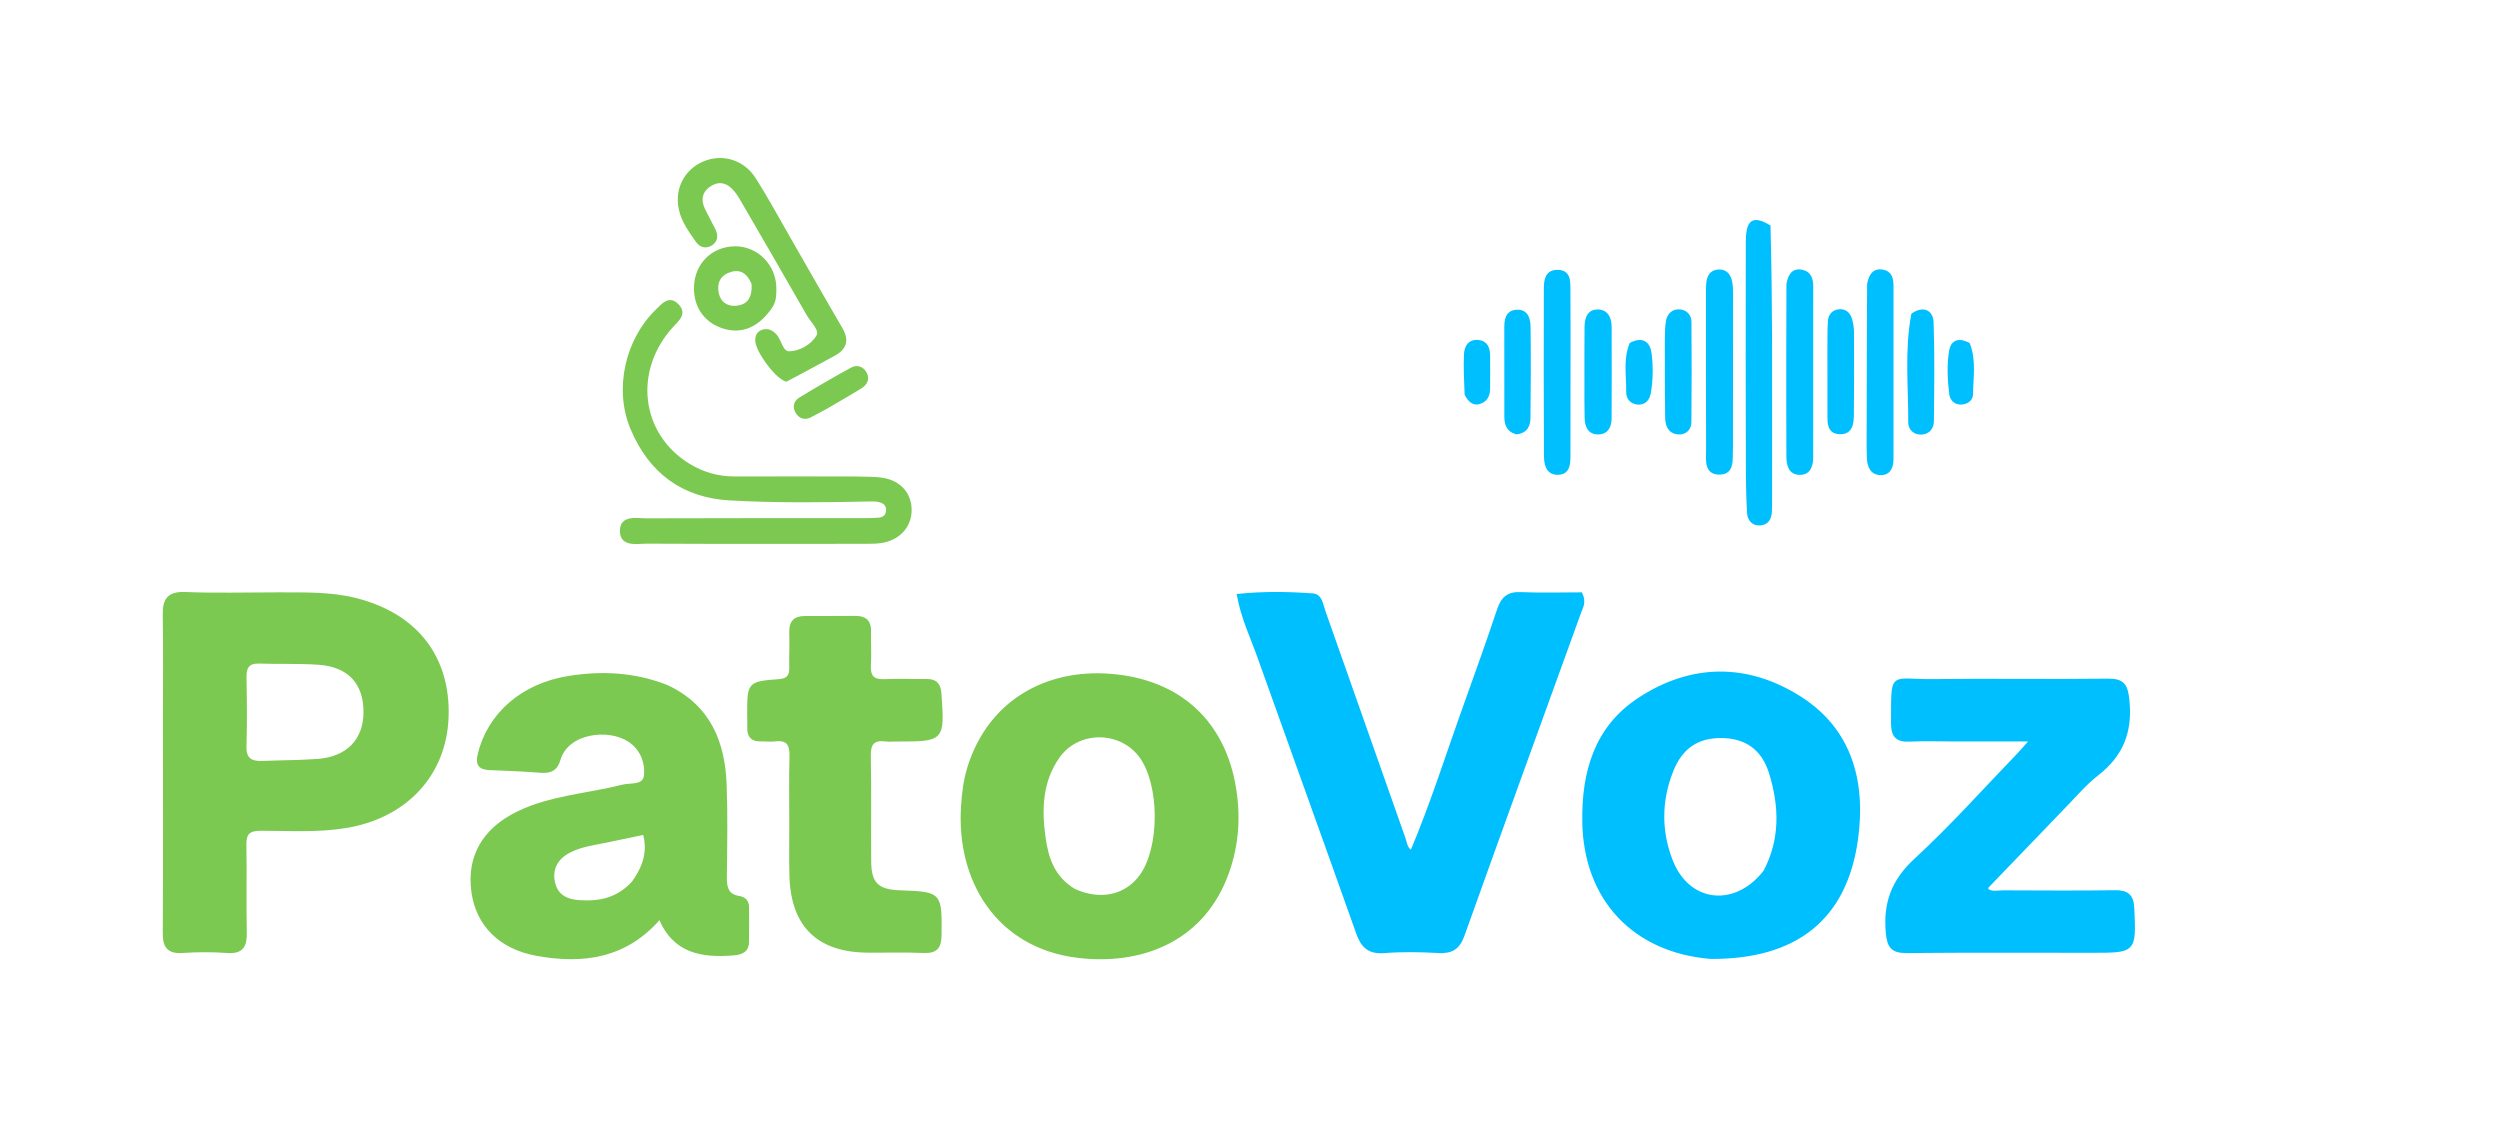 <?xml version="1.0" encoding="utf-8"?>
<svg xmlns="http://www.w3.org/2000/svg" viewBox="7.094 -0.308 781.308 352.251">
  <g id="Layer_1" transform="matrix(1, 0, 0, 1, 116.903, 85.133)">
    <g>
      <path opacity="1" d="M 331.369 180.834 C 337.796 165.62 342.661 150.053 348.183 134.722 C 351.736 124.859 355.246 114.979 358.58 105.041 C 359.748 101.56 361.54 99.927 365.42 100.101 C 371.833 100.388 378.268 100.179 384.265 100.179 C 385.484 102.818 384.417 104.307 383.871 105.819 C 371.71 139.468 359.446 173.08 347.419 206.776 C 345.975 210.821 343.865 212.125 339.776 211.904 C 334.129 211.6 328.427 211.485 322.799 211.928 C 318.077 212.301 315.997 210.342 314.504 206.126 C 304.283 177.257 293.834 148.469 283.563 119.618 C 281.411 113.573 278.554 107.727 277.267 100.642 C 285.308 99.824 292.888 99.962 300.434 100.51 C 302.977 100.695 303.195 103.569 303.893 105.547 C 312.259 129.238 320.578 152.945 328.952 176.632 C 329.486 178.143 329.544 179.953 331.369 180.834 Z" style="stroke-width: 1px; fill: rgb(0, 191, 255); stroke: rgb(0, 191, 255);"/>
      <path opacity="1" d="M 424.793 213.749 C 400.604 211.734 385.6 195.3 385.195 171.5 C 384.929 155.904 388.916 142.046 402.319 133.176 C 418.645 122.373 436.219 122.198 452.7 132.661 C 468.735 142.84 472.812 159.215 470.359 176.88 C 466.91 201.711 451.362 213.886 424.793 213.749 M 441.744 187 C 447.082 176.959 446.761 166.46 443.53 156.048 C 441.142 148.355 435.759 144.815 428.317 144.716 C 420.74 144.615 415.597 147.999 412.637 155.449 C 408.925 164.792 408.865 174.353 412.509 183.65 C 417.773 197.074 432.364 198.968 441.744 187 Z" style="stroke-width: 1px; fill: rgb(0, 191, 255); stroke: rgb(0, 191, 255);"/>
      <path opacity="1" d="M 534.065 167.922 C 526.305 175.972 518.791 183.769 511.297 191.585 C 511.105 191.785 511.12 192.185 511.01 192.598 C 512.588 193.907 514.485 193.3 516.218 193.308 C 527.882 193.364 539.547 193.432 551.209 193.274 C 555.001 193.223 556.546 194.526 556.715 198.417 C 557.3 211.832 557.404 211.829 544.194 211.831 C 524.865 211.833 505.535 211.724 486.209 211.916 C 481.733 211.96 480.454 210.597 480.042 206.022 C 479.203 196.692 481.848 189.732 488.939 183.21 C 500.2 172.852 510.416 161.355 521.059 150.326 C 522.189 149.155 523.223 147.892 525.078 145.794 C 516.543 145.794 508.967 145.796 501.39 145.793 C 496.558 145.792 491.715 145.59 486.896 145.838 C 482.896 146.045 481.659 144.336 481.682 140.559 C 481.783 124.047 480.75 127.459 494.413 127.288 C 512.572 127.061 530.739 127.385 548.898 127.154 C 553.75 127.092 554.707 128.796 555.183 133.436 C 556.172 143.099 553.371 150.451 545.673 156.43 C 541.497 159.675 538.076 163.893 534.065 167.922 Z" style="stroke-width: 1px; fill: rgb(0, 191, 255); stroke: rgb(0, 191, 255);"/>
    </g>
    <g>
      <path opacity="1" d="M -23.394 100.184 C -14.751 100.224 -6.62 99.931 1.416 101.964 C 20.202 106.716 30.565 119.969 29.882 138.736 C 29.235 156.538 17.068 169.649 -1.443 172.797 C -10.392 174.32 -19.375 173.681 -28.343 173.69 C -32.009 173.693 -33.372 174.882 -33.301 178.585 C -33.125 187.736 -33.389 196.896 -33.179 206.045 C -33.083 210.217 -34.234 212.221 -38.798 211.895 C -43.435 211.564 -48.129 211.586 -52.77 211.887 C -57.244 212.177 -58.47 210.316 -58.442 206.066 C -58.294 183.597 -58.379 161.126 -58.384 138.656 C -58.386 128.003 -58.262 117.349 -58.448 106.699 C -58.532 101.911 -57.05 99.855 -51.852 100.074 C -42.547 100.466 -33.214 100.184 -23.394 100.184 M -16.891 152.563 C -14.733 152.455 -12.571 152.396 -10.417 152.23 C -1.232 151.521 4.208 145.977 4.291 137.284 C 4.379 128.031 -0.686 122.456 -10.299 121.806 C -16.427 121.392 -22.597 121.65 -28.743 121.441 C -32.306 121.32 -33.332 123.026 -33.27 126.309 C -33.133 133.457 -33.058 140.613 -33.28 147.756 C -33.408 151.872 -31.39 153.012 -27.818 152.871 C -24.498 152.74 -21.175 152.665 -16.891 152.563 Z" style="stroke-width: 1px; fill: rgb(123, 201, 80); stroke: rgb(123, 201, 80);"/>
      <path opacity="1" d="M 98.653 129.142 C 111.924 135.413 116.296 146.646 116.789 159.881 C 117.148 169.53 116.955 179.204 116.847 188.865 C 116.811 192.089 117.523 194.488 121.089 195.056 C 122.842 195.335 123.772 196.279 123.78 198.052 C 123.797 201.715 123.839 205.38 123.763 209.042 C 123.703 211.942 121.515 212.484 119.262 212.658 C 109.564 213.409 100.806 212.09 96.431 201.216 C 85.821 213.632 72.433 215.413 57.953 212.79 C 46.509 210.717 39.441 203.548 38.019 193.3 C 36.517 182.475 41.255 173.934 51.917 168.69 C 62.243 163.612 73.769 163.088 84.7 160.296 C 87.396 159.608 91.678 160.624 91.973 156.706 C 92.286 152.557 90.619 148.412 86.804 145.912 C 80.411 141.721 67.366 143.073 64.819 152.05 C 63.979 155.013 62.082 155.81 59.175 155.578 C 53.866 155.155 48.538 154.937 43.215 154.734 C 40.102 154.615 39.245 153.404 40.004 150.263 C 43.014 137.81 53.446 128.634 67.837 126.322 C 78.19 124.658 88.406 125.099 98.653 129.142 M 88.1 190.39 C 91.349 185.832 93.272 181.001 91.574 174.908 C 87.452 175.77 83.756 176.53 80.066 177.318 C 76.026 178.182 71.848 178.627 68.127 180.56 C 64.181 182.608 62.187 185.931 63.154 190.393 C 64.06 194.578 67.217 196.124 71.252 196.381 C 77.459 196.776 83.159 195.76 88.1 190.39 Z" style="stroke-width: 1px; fill: rgb(123, 201, 80); stroke: rgb(123, 201, 80);"/>
      <path opacity="1" d="M 193.08 154.214 C 199.731 133.352 217.705 124.182 236.978 125.621 C 258.89 127.258 272.729 140.393 276.023 161.053 C 277.559 170.692 276.719 179.997 273.119 188.977 C 265.175 208.793 246.359 215.759 227.006 213.406 C 202.033 210.37 189.479 189.727 191.045 166.384 C 191.314 162.386 191.762 158.438 193.08 154.214 M 225.879 192.817 C 234.049 196.528 242.053 194.818 246.776 188.352 C 253.234 179.51 253.155 159.559 246.627 150.816 C 240.304 142.348 226.999 142.36 220.901 151.023 C 215.485 158.716 215.201 167.495 216.469 176.397 C 217.378 182.779 219.219 188.784 225.879 192.817 Z" style="stroke-width: 1px; fill: rgb(123, 201, 80); stroke: rgb(123, 201, 80);"/>
      <path opacity="1" d="M 137.362 172.465 C 137.364 164.968 137.222 157.966 137.425 150.975 C 137.534 147.19 136.427 145.246 132.332 145.767 C 130.859 145.954 129.337 145.721 127.839 145.759 C 125.319 145.823 124.173 144.614 124.234 142.123 C 124.271 140.625 124.207 139.124 124.207 137.625 C 124.207 128.12 124.201 128.02 133.675 127.301 C 136.544 127.083 137.399 125.813 137.345 123.2 C 137.269 119.537 137.482 115.866 137.355 112.206 C 137.245 109.047 138.577 107.567 141.719 107.577 C 147.05 107.594 152.381 107.561 157.712 107.552 C 160.562 107.548 161.987 108.848 161.909 111.826 C 161.817 115.322 162.097 118.834 161.873 122.318 C 161.638 125.961 162.929 127.5 166.695 127.308 C 171.015 127.089 175.357 127.336 179.687 127.261 C 182.628 127.21 183.723 128.501 183.924 131.441 C 184.905 145.799 184.971 145.794 170.482 145.8 C 169.316 145.801 168.134 145.92 166.986 145.777 C 163.055 145.287 161.753 146.915 161.836 150.867 C 162.066 161.858 161.871 172.857 161.959 183.852 C 162.014 190.732 164.404 193.047 171.308 193.297 C 184.192 193.764 184.061 193.763 183.959 206.681 C 183.928 210.556 182.76 212.071 178.781 211.888 C 172.961 211.62 167.121 211.841 161.29 211.786 C 145.903 211.641 137.896 203.855 137.41 188.459 C 137.248 183.299 137.37 178.13 137.362 172.465 Z" style="stroke-width: 1px; fill: rgb(123, 201, 80); stroke: rgb(123, 201, 80);"/>
    </g>
    <g transform="matrix(1, 0, 0, 1, -49.661, 0.617)">
      <path opacity="1" d="M 206.551 63.35 C 210.03 63.484 213.077 63.294 215.994 63.823 C 221.292 64.782 224.363 68.654 224.255 73.568 C 224.149 78.398 220.803 82.143 215.607 83.089 C 214.144 83.355 212.625 83.394 211.131 83.395 C 188.138 83.413 165.144 83.457 142.151 83.347 C 139.067 83.333 134.137 84.498 134.079 79.933 C 134.019 75.273 138.934 76.447 142.028 76.434 C 164.521 76.34 187.015 76.387 209.508 76.378 C 211.172 76.377 212.842 76.358 214.499 76.219 C 215.953 76.096 217.039 75.346 217.244 73.789 C 217.476 72.015 216.532 70.899 214.921 70.44 C 213.985 70.174 212.956 70.134 211.972 70.155 C 197.314 70.478 182.655 70.648 168.008 69.841 C 153.178 69.025 143.053 61.327 137.382 47.879 C 132.204 35.602 135.681 20.158 145.279 10.945 C 147.014 9.279 148.961 6.718 151.546 9.384 C 154.052 11.969 151.614 13.858 149.932 15.688 C 137.051 29.701 139.534 49.973 155.307 59.442 C 159.687 62.071 164.428 63.374 169.572 63.354 C 181.735 63.305 193.898 63.346 206.551 63.35 Z" style="stroke-width: 1px; filter: none; fill: rgb(123, 201, 80); stroke: rgb(123, 201, 80);"/>
      <path opacity="1" d="M 185.517 32.711 C 182.014 31.373 176.311 23.2 176.378 20.271 C 176.407 18.982 176.852 17.957 178.098 17.513 C 179.698 16.944 180.958 17.532 182.095 18.753 C 183.758 20.538 183.989 24.335 186.634 24.23 C 190.062 24.094 193.655 22.07 195.473 19.024 C 196.66 17.036 193.68 14.43 192.398 12.185 C 185.879 0.762 179.271 -10.61 172.674 -21.988 C 171.757 -23.57 170.878 -25.212 169.721 -26.611 C 167.579 -29.201 164.809 -30.234 161.774 -28.325 C 158.8 -26.455 158.233 -23.636 159.745 -20.484 C 160.753 -18.384 161.908 -16.355 162.947 -14.27 C 163.77 -12.617 163.826 -10.969 162.142 -9.839 C 160.478 -8.722 158.824 -9.221 157.758 -10.745 C 155.568 -13.875 153.244 -17.019 152.461 -20.843 C 151.185 -27.071 154.237 -32.77 159.865 -35.144 C 165.573 -37.552 172.046 -35.699 175.615 -30.09 C 179.455 -24.056 182.856 -17.742 186.427 -11.538 C 191.826 -2.158 197.148 7.266 202.624 16.6 C 204.781 20.276 204.046 22.798 200.337 24.763 C 195.491 27.33 190.716 30.031 185.517 32.711 Z" style="stroke-width: 1px; filter: none; fill: rgb(123, 201, 80); stroke: rgb(123, 201, 80);"/>
      <path opacity="1" d="M 181.064 9.344 C 176.991 15.621 171.861 17.891 166.227 16.211 C 160.537 14.516 157.2 9.965 157.233 3.949 C 157.272 -3.168 162.392 -8.439 169.403 -8.579 C 176.3 -8.718 182 -2.991 181.982 4.098 C 181.978 5.751 182.049 7.436 181.064 9.344 M 175.219 2.514 C 173.717 -1.015 171.26 -2.819 167.414 -1.287 C 164.348 -0.065 163.361 2.576 163.996 5.633 C 164.616 8.613 166.844 10.216 169.777 10.004 C 173.746 9.718 175.55 7.205 175.219 2.514 Z" style="stroke-width: 1px; filter: none; fill: rgb(123, 201, 80); stroke: rgb(123, 201, 80);"/>
      <path opacity="1" d="M 198.203 41.154 C 196.284 42.201 194.691 43.074 193.075 43.9 C 191.536 44.686 190.145 44.419 189.136 43.016 C 187.962 41.384 188.275 39.633 189.845 38.671 C 195.188 35.396 200.612 32.242 206.118 29.249 C 207.672 28.405 209.43 28.924 210.314 30.728 C 211.232 32.6 210.244 33.988 208.755 34.914 C 205.39 37.006 201.936 38.953 198.203 41.154 Z" style="stroke-width: 1px; filter: none; fill: rgb(123, 201, 80); stroke: rgb(123, 201, 80);"/>
    </g>
    <g transform="matrix(1, 0, 0, 1, 92.535, -6.786)">
      <path opacity="1" d="M 350.485 -7.885 C 350.781 3.653 350.927 14.785 350.96 25.917 C 351.008 42.879 350.979 59.84 350.978 76.802 C 350.978 78.298 350.974 79.796 350.909 81.29 C 350.819 83.346 349.923 84.935 347.73 85.059 C 345.544 85.183 344.278 83.731 344.158 81.685 C 343.906 77.387 343.795 73.075 343.786 68.769 C 343.74 44.843 343.684 20.918 343.762 -3.007 C 343.784 -9.622 345.494 -10.835 350.485 -7.885 Z" style="stroke-width: 1px; fill: rgb(0, 191, 255); stroke: rgb(0, 191, 255);"/>
      <path opacity="1" d="M 381.668 10.181 C 382.19 7.356 383.338 5.602 386.085 6.112 C 388.562 6.572 388.92 8.611 388.92 10.734 C 388.922 28.711 388.927 46.687 388.919 64.664 C 388.918 67.015 388.281 69.282 385.558 69.333 C 382.646 69.387 381.693 67.056 381.601 64.532 C 381.473 61.041 381.528 57.543 381.533 54.047 C 381.555 39.567 381.587 25.086 381.668 10.181 Z" style="stroke-width: 1px; fill: rgb(0, 191, 255); stroke: rgb(0, 191, 255);"/>
      <path opacity="1" d="M 356.457 10.104 C 356.979 7.271 358.128 5.551 360.896 6.161 C 363.285 6.688 363.832 8.657 363.834 10.782 C 363.845 28.575 363.833 46.368 363.825 64.162 C 363.824 66.698 363.166 69.196 360.273 69.255 C 356.995 69.322 356.449 66.548 356.438 63.913 C 356.392 52.606 356.408 41.298 356.407 29.99 C 356.407 23.505 356.418 17.019 356.457 10.104 Z" style="stroke-width: 1px; fill: rgb(0, 191, 255); stroke: rgb(0, 191, 255);"/>
      <path opacity="1" d="M 338.749 61.246 C 338.54 64.755 339.451 69.087 335.092 69.178 C 330.615 69.271 331.363 64.928 331.351 61.892 C 331.289 45.616 331.309 29.34 331.305 13.063 C 331.304 12.067 331.291 11.067 331.376 10.076 C 331.563 7.9 332.346 6.1 334.882 6.061 C 337.412 6.023 338.272 7.879 338.593 9.967 C 338.818 11.433 338.771 12.947 338.771 14.439 C 338.774 29.885 338.761 45.331 338.749 61.246 Z" style="stroke-width: 1px; fill: rgb(0, 191, 255); stroke: rgb(0, 191, 255);"/>
      <path opacity="1" d="M 287.992 24.468 C 287.981 37.779 287.957 50.59 287.96 63.402 C 287.96 66.168 287.987 69.318 284.294 69.231 C 281.106 69.156 280.686 66.131 280.676 63.588 C 280.603 46.284 280.586 28.98 280.642 11.677 C 280.65 9.182 280.87 6.211 284.294 6.179 C 288.176 6.144 287.921 9.306 287.946 11.989 C 287.985 15.982 287.977 19.975 287.992 24.468 Z" style="stroke-width: 1px; fill: rgb(0, 191, 255); stroke: rgb(0, 191, 255);"/>
      <path opacity="1" d="M 395.466 19.665 C 399.076 17.285 401.347 19.049 401.451 22.079 C 401.805 32.386 401.658 42.713 401.54 53.031 C 401.518 54.95 400.359 56.588 398.123 56.665 C 395.901 56.741 394.511 55.265 394.523 53.294 C 394.588 42.19 393.33 31.053 395.466 19.665 Z" style="stroke-width: 1px; fill: rgb(0, 191, 255); stroke: rgb(0, 191, 255);"/>
      <path opacity="1" d="M 318.447 28.584 C 318.543 25.95 318.414 23.754 318.806 21.656 C 319.164 19.735 320.532 18.323 322.693 18.534 C 324.58 18.718 325.757 20.112 325.772 21.914 C 325.857 32.379 325.872 42.847 325.755 53.311 C 325.732 55.346 324.307 56.787 322.138 56.614 C 319.44 56.399 318.602 54.293 318.559 51.995 C 318.442 45.682 318.483 39.367 318.461 33.053 C 318.456 31.723 318.452 30.394 318.447 28.584 Z" style="stroke-width: 1px; fill: rgb(0, 191, 255); stroke: rgb(0, 191, 255);"/>
      <path opacity="1" d="M 293.328 40.459 C 293.334 34.471 293.3 28.982 293.364 23.493 C 293.393 20.997 294.075 18.494 297.063 18.561 C 299.895 18.624 300.827 20.952 300.834 23.532 C 300.857 33.013 300.868 42.495 300.826 51.976 C 300.816 54.318 300.049 56.478 297.336 56.607 C 294.293 56.751 293.457 54.474 293.388 51.935 C 293.289 48.278 293.341 44.617 293.328 40.459 Z" style="stroke-width: 1px; fill: rgb(0, 191, 255); stroke: rgb(0, 191, 255);"/>
      <path opacity="1" d="M 369.261 29.519 C 369.305 26.543 369.239 24.049 369.432 21.574 C 369.558 19.964 370.582 18.738 372.239 18.513 C 374.146 18.254 375.437 19.327 375.96 21.099 C 376.331 22.355 376.559 23.702 376.566 25.009 C 376.61 33.633 376.629 42.258 376.537 50.881 C 376.508 53.574 376.266 56.696 372.561 56.545 C 369.117 56.405 369.276 53.43 369.271 50.906 C 369.258 43.941 369.263 36.975 369.261 29.519 Z" style="stroke-width: 1px; fill: rgb(0, 191, 255); stroke: rgb(0, 191, 255);"/>
      <path opacity="1" d="M 271.559 56.597 C 268.616 55.656 268.298 53.561 268.297 51.294 C 268.293 42.139 268.289 32.985 268.284 23.83 C 268.282 21.363 268.571 18.833 271.64 18.641 C 274.786 18.444 275.463 21.089 275.493 23.44 C 275.616 32.924 275.581 42.412 275.469 51.897 C 275.442 54.122 274.741 56.235 271.559 56.597 Z" style="stroke-width: 1px; fill: rgb(0, 191, 255); stroke: rgb(0, 191, 255);"/>
      <path opacity="1" d="M 307.373 28.876 C 311.002 27.059 312.885 28.616 313.302 31.776 C 313.841 35.864 313.793 40.023 313.081 44.117 C 312.731 46.124 311.508 47.519 309.345 47.279 C 307.501 47.075 306.336 45.715 306.379 43.863 C 306.493 38.959 305.385 33.988 307.373 28.876 Z" style="stroke-width: 1px; fill: rgb(0, 191, 255); stroke: rgb(0, 191, 255);"/>
      <path opacity="1" d="M 255.881 44.563 C 255.694 40.175 255.51 36.18 255.674 32.198 C 255.768 29.897 256.775 27.834 259.629 28.084 C 262.144 28.304 262.814 30.231 262.849 32.39 C 262.905 35.887 262.869 39.385 262.844 42.882 C 262.831 44.67 262.21 46.203 260.485 46.948 C 258.359 47.866 257.014 46.749 255.881 44.563 Z" style="stroke-width: 1px; fill: rgb(0, 191, 255); stroke: rgb(0, 191, 255);"/>
      <path opacity="1" d="M 412.835 28.905 C 414.843 34.212 413.803 39.365 413.789 44.459 C 413.784 46.172 412.39 47.12 410.786 47.264 C 408.825 47.439 407.551 46.233 407.332 44.4 C 406.798 39.943 406.55 35.431 407.311 30.994 C 407.822 28.017 409.874 27.367 412.835 28.905 Z" style="stroke-width: 1px; fill: rgb(0, 191, 255); stroke: rgb(0, 191, 255);"/>
    </g>
  </g>
</svg>